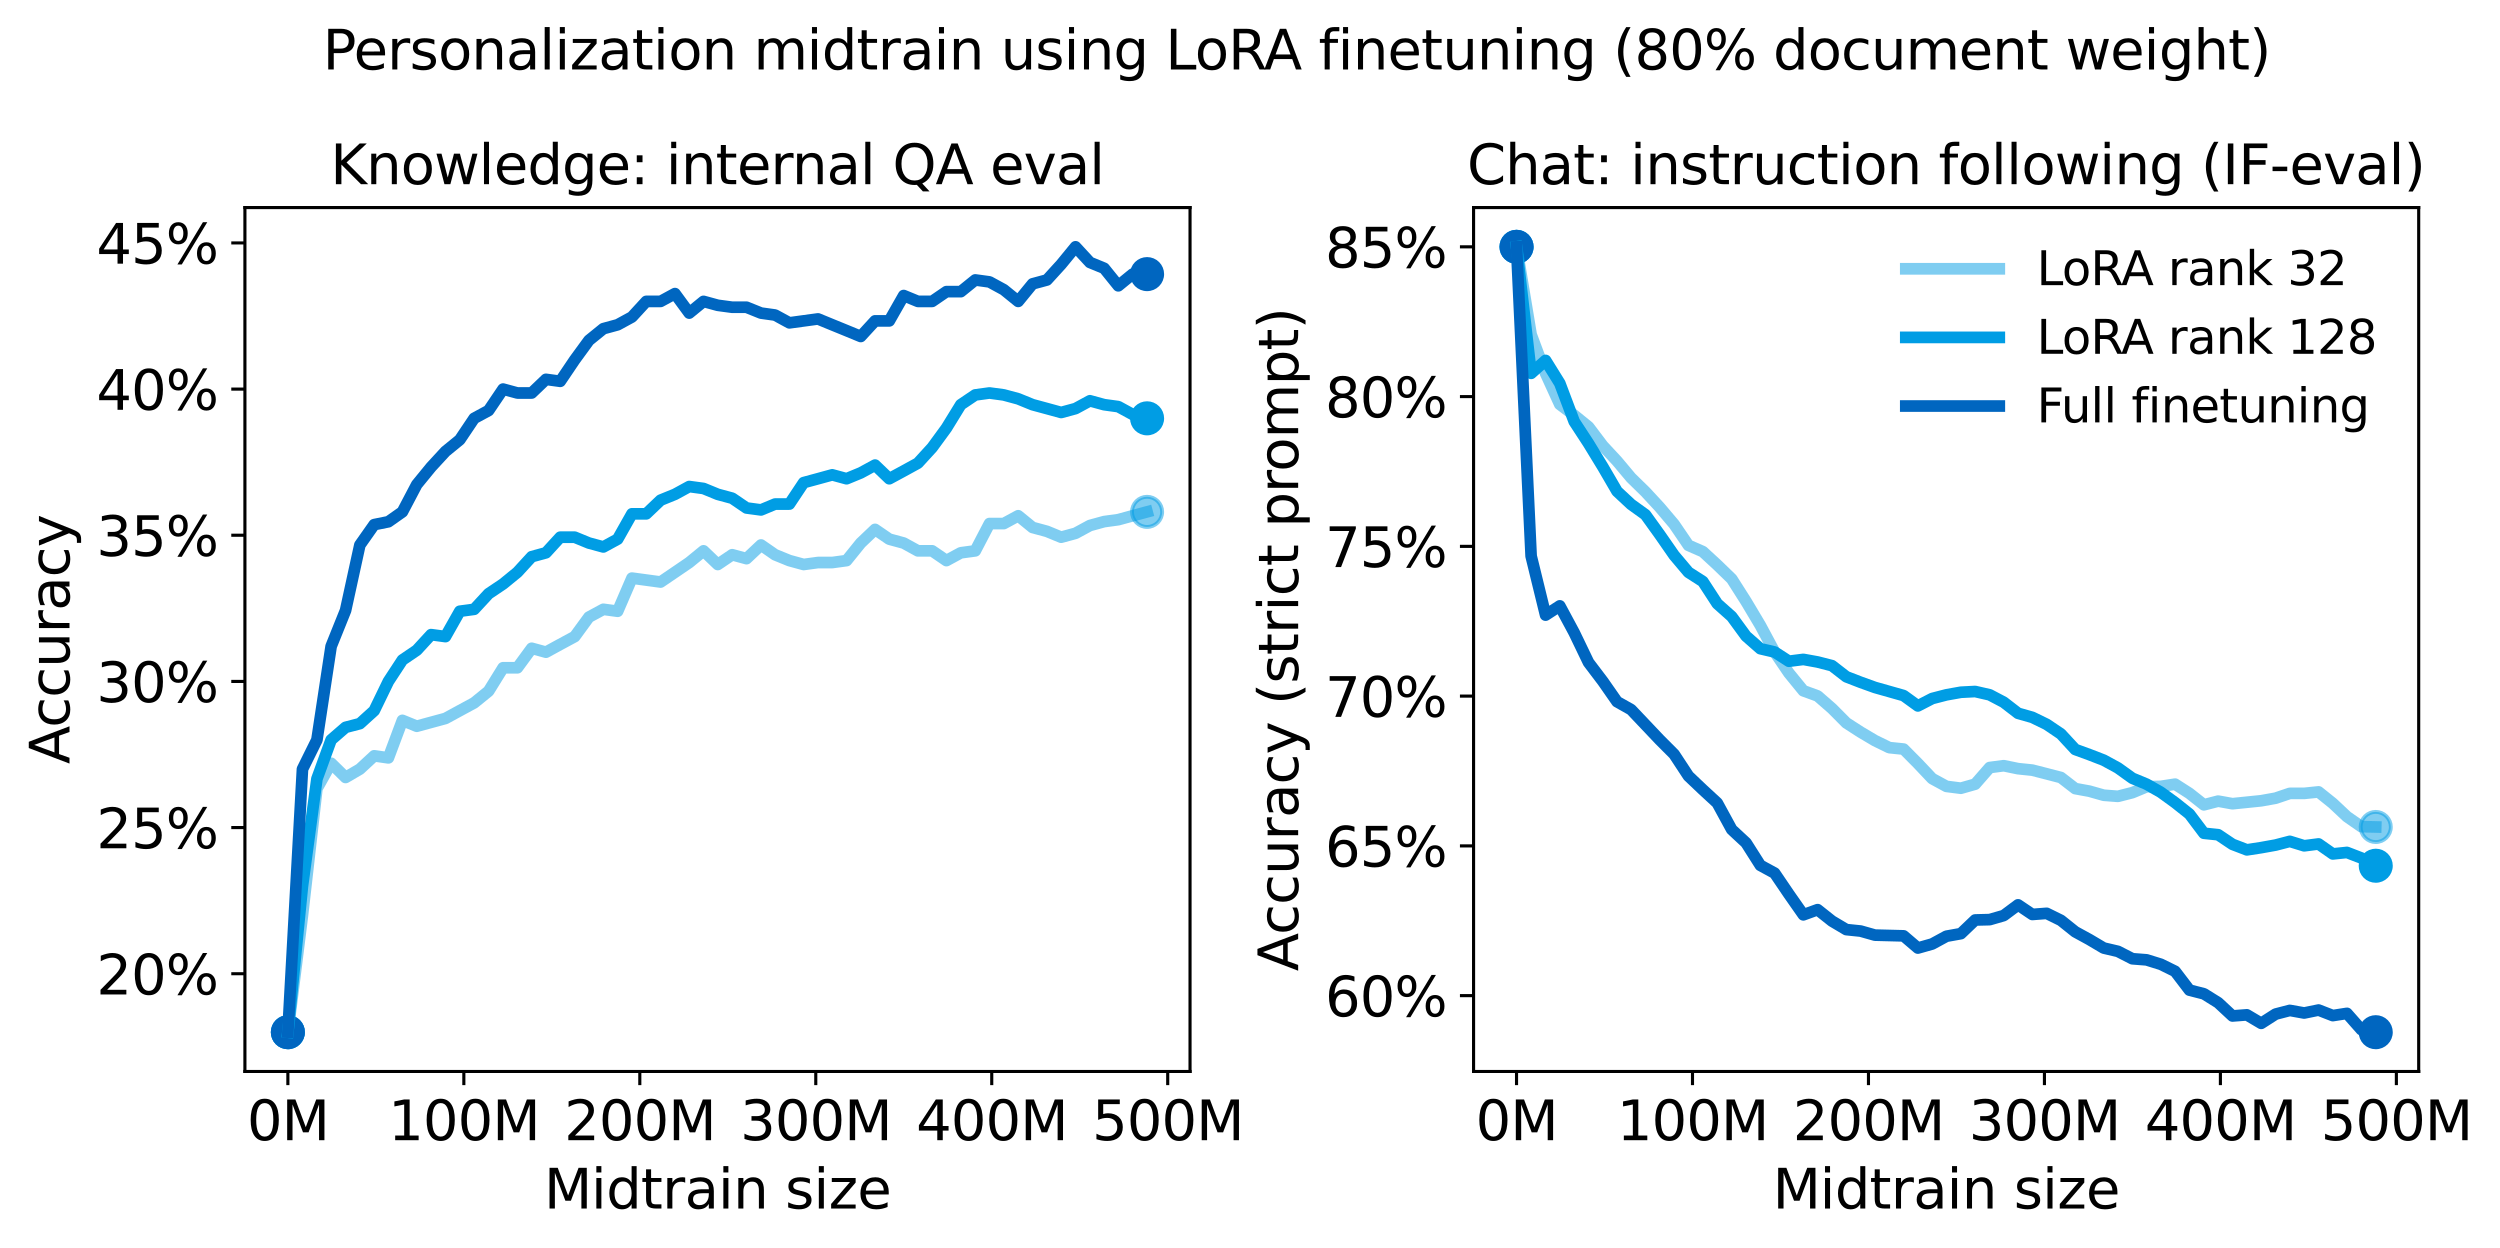 <?xml version="1.0" encoding="utf-8" standalone="no"?>
<!DOCTYPE svg PUBLIC "-//W3C//DTD SVG 1.1//EN"
  "http://www.w3.org/Graphics/SVG/1.1/DTD/svg11.dtd">
<svg xmlns:xlink="http://www.w3.org/1999/xlink" width="641.738pt" height="320.339pt" viewBox="0 0 641.738 320.339" xmlns="http://www.w3.org/2000/svg" version="1.1">
 <defs>
  <style type="text/css">*{stroke-linejoin: round; stroke-linecap: butt}</style>
 </defs>
 <g id="figure_1">
  <g id="patch_1">
   <path d="M -0 320.339 
L 641.738 320.339 
L 641.738 0 
L -0 0 
z
" style="fill: #ffffff"/>
  </g>
  <g id="axes_1">
   <g id="patch_2">
    <path d="M 62.867 275.04 
L 305.475 275.04 
L 305.475 53.28 
L 62.867 53.28 
z
" style="fill: #ffffff"/>
   </g>
   <g id="PathCollection_1">
    <defs>
     <path id="mc0d23ce305" d="M 0 3.873 
C 1.027 3.873 2.012 3.465 2.739 2.739 
C 3.465 2.012 3.873 1.027 3.873 0 
C 3.873 -1.027 3.465 -2.012 2.739 -2.739 
C 2.012 -3.465 1.027 -3.873 0 -3.873 
C -1.027 -3.873 -2.012 -3.465 -2.739 -2.739 
C -3.465 -2.012 -3.873 -1.027 -3.873 0 
C -3.873 1.027 -3.465 2.012 -2.739 2.739 
C -2.012 3.465 -1.027 3.873 0 3.873 
z
" style="stroke: #009de4; stroke-opacity: 0.5"/>
    </defs>
    <g clip-path="url(#p8ec5486474)">
     <use xlink:href="#mc0d23ce305" x="73.894" y="264.96" style="fill: #009de4; fill-opacity: 0.5; stroke: #009de4; stroke-opacity: 0.5"/>
     <use xlink:href="#mc0d23ce305" x="294.448" y="131.394" style="fill: #009de4; fill-opacity: 0.5; stroke: #009de4; stroke-opacity: 0.5"/>
    </g>
   </g>
   <g id="PathCollection_2">
    <defs>
     <path id="m836da3fea7" d="M 0 3.873 
C 1.027 3.873 2.012 3.465 2.739 2.739 
C 3.465 2.012 3.873 1.027 3.873 0 
C 3.873 -1.027 3.465 -2.012 2.739 -2.739 
C 2.012 -3.465 1.027 -3.873 0 -3.873 
C -1.027 -3.873 -2.012 -3.465 -2.739 -2.739 
C -3.465 -2.012 -3.873 -1.027 -3.873 0 
C -3.873 1.027 -3.465 2.012 -2.739 2.739 
C -2.012 3.465 -1.027 3.873 0 3.873 
z
" style="stroke: #009de4"/>
    </defs>
    <g clip-path="url(#p8ec5486474)">
     <use xlink:href="#m836da3fea7" x="73.894" y="264.96" style="fill: #009de4; stroke: #009de4"/>
     <use xlink:href="#m836da3fea7" x="294.448" y="107.382" style="fill: #009de4; stroke: #009de4"/>
    </g>
   </g>
   <g id="PathCollection_3">
    <defs>
     <path id="mc57f89175a" d="M 0 3.873 
C 1.027 3.873 2.012 3.465 2.739 2.739 
C 3.465 2.012 3.873 1.027 3.873 0 
C 3.873 -1.027 3.465 -2.012 2.739 -2.739 
C 2.012 -3.465 1.027 -3.873 0 -3.873 
C -1.027 -3.873 -2.012 -3.465 -2.739 -2.739 
C -3.465 -2.012 -3.873 -1.027 -3.873 0 
C -3.873 1.027 -3.465 2.012 -2.739 2.739 
C -2.012 3.465 -1.027 3.873 0 3.873 
z
" style="stroke: #0066c0"/>
    </defs>
    <g clip-path="url(#p8ec5486474)">
     <use xlink:href="#mc57f89175a" x="73.894" y="264.96" style="fill: #0066c0; stroke: #0066c0"/>
     <use xlink:href="#mc57f89175a" x="294.448" y="70.363" style="fill: #0066c0; stroke: #0066c0"/>
    </g>
   </g>
   <g id="matplotlib.axis_1">
    <g id="xtick_1">
     <g id="line2d_1">
      <defs>
       <path id="mca8dcb14f1" d="M 0 0 
L 0 3.5 
" style="stroke: #000000; stroke-width: 0.8"/>
      </defs>
      <g>
       <use xlink:href="#mca8dcb14f1" x="73.894" y="275.04" style="stroke: #000000; stroke-width: 0.8"/>
      </g>
     </g>
     <g id="text_1">
      <!-- 0M -->
      <g transform="translate(63.401 292.678) scale(0.14 -0.14)">
       <defs>
        <path id="DejaVuSans-30" d="M 2034 4250 
Q 1547 4250 1301 3770 
Q 1056 3291 1056 2328 
Q 1056 1369 1301 889 
Q 1547 409 2034 409 
Q 2525 409 2770 889 
Q 3016 1369 3016 2328 
Q 3016 3291 2770 3770 
Q 2525 4250 2034 4250 
z
M 2034 4750 
Q 2819 4750 3233 4129 
Q 3647 3509 3647 2328 
Q 3647 1150 3233 529 
Q 2819 -91 2034 -91 
Q 1250 -91 836 529 
Q 422 1150 422 2328 
Q 422 3509 836 4129 
Q 1250 4750 2034 4750 
z
" transform="scale(0.016)"/>
        <path id="DejaVuSans-4d" d="M 628 4666 
L 1569 4666 
L 2759 1491 
L 3956 4666 
L 4897 4666 
L 4897 0 
L 4281 0 
L 4281 4097 
L 3078 897 
L 2444 897 
L 1241 4097 
L 1241 0 
L 628 0 
L 628 4666 
z
" transform="scale(0.016)"/>
       </defs>
       <use xlink:href="#DejaVuSans-30"/>
       <use xlink:href="#DejaVuSans-4d" transform="translate(63.623 0)"/>
      </g>
     </g>
    </g>
    <g id="xtick_2">
     <g id="line2d_2">
      <g>
       <use xlink:href="#mca8dcb14f1" x="119.065" y="275.04" style="stroke: #000000; stroke-width: 0.8"/>
      </g>
     </g>
     <g id="text_2">
      <!-- 100M -->
      <g transform="translate(99.664 292.678) scale(0.14 -0.14)">
       <defs>
        <path id="DejaVuSans-31" d="M 794 531 
L 1825 531 
L 1825 4091 
L 703 3866 
L 703 4441 
L 1819 4666 
L 2450 4666 
L 2450 531 
L 3481 531 
L 3481 0 
L 794 0 
L 794 531 
z
" transform="scale(0.016)"/>
       </defs>
       <use xlink:href="#DejaVuSans-31"/>
       <use xlink:href="#DejaVuSans-30" transform="translate(63.623 0)"/>
       <use xlink:href="#DejaVuSans-30" transform="translate(127.246 0)"/>
       <use xlink:href="#DejaVuSans-4d" transform="translate(190.869 0)"/>
      </g>
     </g>
    </g>
    <g id="xtick_3">
     <g id="line2d_3">
      <g>
       <use xlink:href="#mca8dcb14f1" x="164.235" y="275.04" style="stroke: #000000; stroke-width: 0.8"/>
      </g>
     </g>
     <g id="text_3">
      <!-- 200M -->
      <g transform="translate(144.834 292.678) scale(0.14 -0.14)">
       <defs>
        <path id="DejaVuSans-32" d="M 1228 531 
L 3431 531 
L 3431 0 
L 469 0 
L 469 531 
Q 828 903 1448 1529 
Q 2069 2156 2228 2338 
Q 2531 2678 2651 2914 
Q 2772 3150 2772 3378 
Q 2772 3750 2511 3984 
Q 2250 4219 1831 4219 
Q 1534 4219 1204 4116 
Q 875 4013 500 3803 
L 500 4441 
Q 881 4594 1212 4672 
Q 1544 4750 1819 4750 
Q 2544 4750 2975 4387 
Q 3406 4025 3406 3419 
Q 3406 3131 3298 2873 
Q 3191 2616 2906 2266 
Q 2828 2175 2409 1742 
Q 1991 1309 1228 531 
z
" transform="scale(0.016)"/>
       </defs>
       <use xlink:href="#DejaVuSans-32"/>
       <use xlink:href="#DejaVuSans-30" transform="translate(63.623 0)"/>
       <use xlink:href="#DejaVuSans-30" transform="translate(127.246 0)"/>
       <use xlink:href="#DejaVuSans-4d" transform="translate(190.869 0)"/>
      </g>
     </g>
    </g>
    <g id="xtick_4">
     <g id="line2d_4">
      <g>
       <use xlink:href="#mca8dcb14f1" x="209.405" y="275.04" style="stroke: #000000; stroke-width: 0.8"/>
      </g>
     </g>
     <g id="text_4">
      <!-- 300M -->
      <g transform="translate(190.004 292.678) scale(0.14 -0.14)">
       <defs>
        <path id="DejaVuSans-33" d="M 2597 2516 
Q 3050 2419 3304 2112 
Q 3559 1806 3559 1356 
Q 3559 666 3084 287 
Q 2609 -91 1734 -91 
Q 1441 -91 1130 -33 
Q 819 25 488 141 
L 488 750 
Q 750 597 1062 519 
Q 1375 441 1716 441 
Q 2309 441 2620 675 
Q 2931 909 2931 1356 
Q 2931 1769 2642 2001 
Q 2353 2234 1838 2234 
L 1294 2234 
L 1294 2753 
L 1863 2753 
Q 2328 2753 2575 2939 
Q 2822 3125 2822 3475 
Q 2822 3834 2567 4026 
Q 2313 4219 1838 4219 
Q 1578 4219 1281 4162 
Q 984 4106 628 3988 
L 628 4550 
Q 988 4650 1302 4700 
Q 1616 4750 1894 4750 
Q 2613 4750 3031 4423 
Q 3450 4097 3450 3541 
Q 3450 3153 3228 2886 
Q 3006 2619 2597 2516 
z
" transform="scale(0.016)"/>
       </defs>
       <use xlink:href="#DejaVuSans-33"/>
       <use xlink:href="#DejaVuSans-30" transform="translate(63.623 0)"/>
       <use xlink:href="#DejaVuSans-30" transform="translate(127.246 0)"/>
       <use xlink:href="#DejaVuSans-4d" transform="translate(190.869 0)"/>
      </g>
     </g>
    </g>
    <g id="xtick_5">
     <g id="line2d_5">
      <g>
       <use xlink:href="#mca8dcb14f1" x="254.576" y="275.04" style="stroke: #000000; stroke-width: 0.8"/>
      </g>
     </g>
     <g id="text_5">
      <!-- 400M -->
      <g transform="translate(235.175 292.678) scale(0.14 -0.14)">
       <defs>
        <path id="DejaVuSans-34" d="M 2419 4116 
L 825 1625 
L 2419 1625 
L 2419 4116 
z
M 2253 4666 
L 3047 4666 
L 3047 1625 
L 3713 1625 
L 3713 1100 
L 3047 1100 
L 3047 0 
L 2419 0 
L 2419 1100 
L 313 1100 
L 313 1709 
L 2253 4666 
z
" transform="scale(0.016)"/>
       </defs>
       <use xlink:href="#DejaVuSans-34"/>
       <use xlink:href="#DejaVuSans-30" transform="translate(63.623 0)"/>
       <use xlink:href="#DejaVuSans-30" transform="translate(127.246 0)"/>
       <use xlink:href="#DejaVuSans-4d" transform="translate(190.869 0)"/>
      </g>
     </g>
    </g>
    <g id="xtick_6">
     <g id="line2d_6">
      <g>
       <use xlink:href="#mca8dcb14f1" x="299.746" y="275.04" style="stroke: #000000; stroke-width: 0.8"/>
      </g>
     </g>
     <g id="text_6">
      <!-- 500M -->
      <g transform="translate(280.345 292.678) scale(0.14 -0.14)">
       <defs>
        <path id="DejaVuSans-35" d="M 691 4666 
L 3169 4666 
L 3169 4134 
L 1269 4134 
L 1269 2991 
Q 1406 3038 1543 3061 
Q 1681 3084 1819 3084 
Q 2600 3084 3056 2656 
Q 3513 2228 3513 1497 
Q 3513 744 3044 326 
Q 2575 -91 1722 -91 
Q 1428 -91 1123 -41 
Q 819 9 494 109 
L 494 744 
Q 775 591 1075 516 
Q 1375 441 1709 441 
Q 2250 441 2565 725 
Q 2881 1009 2881 1497 
Q 2881 1984 2565 2268 
Q 2250 2553 1709 2553 
Q 1456 2553 1204 2497 
Q 953 2441 691 2322 
L 691 4666 
z
" transform="scale(0.016)"/>
       </defs>
       <use xlink:href="#DejaVuSans-35"/>
       <use xlink:href="#DejaVuSans-30" transform="translate(63.623 0)"/>
       <use xlink:href="#DejaVuSans-30" transform="translate(127.246 0)"/>
       <use xlink:href="#DejaVuSans-4d" transform="translate(190.869 0)"/>
      </g>
     </g>
    </g>
    <g id="text_7">
     <!-- Midtrain size -->
     <g transform="translate(139.653 310.227) scale(0.14 -0.14)">
      <defs>
       <path id="DejaVuSans-69" d="M 603 3500 
L 1178 3500 
L 1178 0 
L 603 0 
L 603 3500 
z
M 603 4863 
L 1178 4863 
L 1178 4134 
L 603 4134 
L 603 4863 
z
" transform="scale(0.016)"/>
       <path id="DejaVuSans-64" d="M 2906 2969 
L 2906 4863 
L 3481 4863 
L 3481 0 
L 2906 0 
L 2906 525 
Q 2725 213 2448 61 
Q 2172 -91 1784 -91 
Q 1150 -91 751 415 
Q 353 922 353 1747 
Q 353 2572 751 3078 
Q 1150 3584 1784 3584 
Q 2172 3584 2448 3432 
Q 2725 3281 2906 2969 
z
M 947 1747 
Q 947 1113 1208 752 
Q 1469 391 1925 391 
Q 2381 391 2643 752 
Q 2906 1113 2906 1747 
Q 2906 2381 2643 2742 
Q 2381 3103 1925 3103 
Q 1469 3103 1208 2742 
Q 947 2381 947 1747 
z
" transform="scale(0.016)"/>
       <path id="DejaVuSans-74" d="M 1172 4494 
L 1172 3500 
L 2356 3500 
L 2356 3053 
L 1172 3053 
L 1172 1153 
Q 1172 725 1289 603 
Q 1406 481 1766 481 
L 2356 481 
L 2356 0 
L 1766 0 
Q 1100 0 847 248 
Q 594 497 594 1153 
L 594 3053 
L 172 3053 
L 172 3500 
L 594 3500 
L 594 4494 
L 1172 4494 
z
" transform="scale(0.016)"/>
       <path id="DejaVuSans-72" d="M 2631 2963 
Q 2534 3019 2420 3045 
Q 2306 3072 2169 3072 
Q 1681 3072 1420 2755 
Q 1159 2438 1159 1844 
L 1159 0 
L 581 0 
L 581 3500 
L 1159 3500 
L 1159 2956 
Q 1341 3275 1631 3429 
Q 1922 3584 2338 3584 
Q 2397 3584 2469 3576 
Q 2541 3569 2628 3553 
L 2631 2963 
z
" transform="scale(0.016)"/>
       <path id="DejaVuSans-61" d="M 2194 1759 
Q 1497 1759 1228 1600 
Q 959 1441 959 1056 
Q 959 750 1161 570 
Q 1363 391 1709 391 
Q 2188 391 2477 730 
Q 2766 1069 2766 1631 
L 2766 1759 
L 2194 1759 
z
M 3341 1997 
L 3341 0 
L 2766 0 
L 2766 531 
Q 2569 213 2275 61 
Q 1981 -91 1556 -91 
Q 1019 -91 701 211 
Q 384 513 384 1019 
Q 384 1609 779 1909 
Q 1175 2209 1959 2209 
L 2766 2209 
L 2766 2266 
Q 2766 2663 2505 2880 
Q 2244 3097 1772 3097 
Q 1472 3097 1187 3025 
Q 903 2953 641 2809 
L 641 3341 
Q 956 3463 1253 3523 
Q 1550 3584 1831 3584 
Q 2591 3584 2966 3190 
Q 3341 2797 3341 1997 
z
" transform="scale(0.016)"/>
       <path id="DejaVuSans-6e" d="M 3513 2113 
L 3513 0 
L 2938 0 
L 2938 2094 
Q 2938 2591 2744 2837 
Q 2550 3084 2163 3084 
Q 1697 3084 1428 2787 
Q 1159 2491 1159 1978 
L 1159 0 
L 581 0 
L 581 3500 
L 1159 3500 
L 1159 2956 
Q 1366 3272 1645 3428 
Q 1925 3584 2291 3584 
Q 2894 3584 3203 3211 
Q 3513 2838 3513 2113 
z
" transform="scale(0.016)"/>
       <path id="DejaVuSans-20" transform="scale(0.016)"/>
       <path id="DejaVuSans-73" d="M 2834 3397 
L 2834 2853 
Q 2591 2978 2328 3040 
Q 2066 3103 1784 3103 
Q 1356 3103 1142 2972 
Q 928 2841 928 2578 
Q 928 2378 1081 2264 
Q 1234 2150 1697 2047 
L 1894 2003 
Q 2506 1872 2764 1633 
Q 3022 1394 3022 966 
Q 3022 478 2636 193 
Q 2250 -91 1575 -91 
Q 1294 -91 989 -36 
Q 684 19 347 128 
L 347 722 
Q 666 556 975 473 
Q 1284 391 1588 391 
Q 1994 391 2212 530 
Q 2431 669 2431 922 
Q 2431 1156 2273 1281 
Q 2116 1406 1581 1522 
L 1381 1569 
Q 847 1681 609 1914 
Q 372 2147 372 2553 
Q 372 3047 722 3315 
Q 1072 3584 1716 3584 
Q 2034 3584 2315 3537 
Q 2597 3491 2834 3397 
z
" transform="scale(0.016)"/>
       <path id="DejaVuSans-7a" d="M 353 3500 
L 3084 3500 
L 3084 2975 
L 922 459 
L 3084 459 
L 3084 0 
L 275 0 
L 275 525 
L 2438 3041 
L 353 3041 
L 353 3500 
z
" transform="scale(0.016)"/>
       <path id="DejaVuSans-65" d="M 3597 1894 
L 3597 1613 
L 953 1613 
Q 991 1019 1311 708 
Q 1631 397 2203 397 
Q 2534 397 2845 478 
Q 3156 559 3463 722 
L 3463 178 
Q 3153 47 2828 -22 
Q 2503 -91 2169 -91 
Q 1331 -91 842 396 
Q 353 884 353 1716 
Q 353 2575 817 3079 
Q 1281 3584 2069 3584 
Q 2775 3584 3186 3129 
Q 3597 2675 3597 1894 
z
M 3022 2063 
Q 3016 2534 2758 2815 
Q 2500 3097 2075 3097 
Q 1594 3097 1305 2825 
Q 1016 2553 972 2059 
L 3022 2063 
z
" transform="scale(0.016)"/>
      </defs>
      <use xlink:href="#DejaVuSans-4d"/>
      <use xlink:href="#DejaVuSans-69" transform="translate(86.279 0)"/>
      <use xlink:href="#DejaVuSans-64" transform="translate(114.062 0)"/>
      <use xlink:href="#DejaVuSans-74" transform="translate(177.539 0)"/>
      <use xlink:href="#DejaVuSans-72" transform="translate(216.748 0)"/>
      <use xlink:href="#DejaVuSans-61" transform="translate(257.861 0)"/>
      <use xlink:href="#DejaVuSans-69" transform="translate(319.141 0)"/>
      <use xlink:href="#DejaVuSans-6e" transform="translate(346.924 0)"/>
      <use xlink:href="#DejaVuSans-20" transform="translate(410.303 0)"/>
      <use xlink:href="#DejaVuSans-73" transform="translate(442.09 0)"/>
      <use xlink:href="#DejaVuSans-69" transform="translate(494.189 0)"/>
      <use xlink:href="#DejaVuSans-7a" transform="translate(521.973 0)"/>
      <use xlink:href="#DejaVuSans-65" transform="translate(574.463 0)"/>
     </g>
    </g>
   </g>
   <g id="matplotlib.axis_2">
    <g id="ytick_1">
     <g id="line2d_7">
      <defs>
       <path id="m15a91e80a7" d="M 0 0 
L -3.5 0 
" style="stroke: #000000; stroke-width: 0.8"/>
      </defs>
      <g>
       <use xlink:href="#m15a91e80a7" x="62.867" y="249.953" style="stroke: #000000; stroke-width: 0.8"/>
      </g>
     </g>
     <g id="text_8">
      <!-- 20% -->
      <g transform="translate(24.749 255.271) scale(0.14 -0.14)">
       <defs>
        <path id="DejaVuSans-25" d="M 4653 2053 
Q 4381 2053 4226 1822 
Q 4072 1591 4072 1178 
Q 4072 772 4226 539 
Q 4381 306 4653 306 
Q 4919 306 5073 539 
Q 5228 772 5228 1178 
Q 5228 1588 5073 1820 
Q 4919 2053 4653 2053 
z
M 4653 2450 
Q 5147 2450 5437 2106 
Q 5728 1763 5728 1178 
Q 5728 594 5436 251 
Q 5144 -91 4653 -91 
Q 4153 -91 3862 251 
Q 3572 594 3572 1178 
Q 3572 1766 3864 2108 
Q 4156 2450 4653 2450 
z
M 1428 4353 
Q 1159 4353 1004 4120 
Q 850 3888 850 3481 
Q 850 3069 1003 2837 
Q 1156 2606 1428 2606 
Q 1700 2606 1854 2837 
Q 2009 3069 2009 3481 
Q 2009 3884 1853 4118 
Q 1697 4353 1428 4353 
z
M 4250 4750 
L 4750 4750 
L 1831 -91 
L 1331 -91 
L 4250 4750 
z
M 1428 4750 
Q 1922 4750 2215 4408 
Q 2509 4066 2509 3481 
Q 2509 2891 2217 2550 
Q 1925 2209 1428 2209 
Q 931 2209 642 2551 
Q 353 2894 353 3481 
Q 353 4063 643 4406 
Q 934 4750 1428 4750 
z
" transform="scale(0.016)"/>
       </defs>
       <use xlink:href="#DejaVuSans-32"/>
       <use xlink:href="#DejaVuSans-30" transform="translate(63.623 0)"/>
       <use xlink:href="#DejaVuSans-25" transform="translate(127.246 0)"/>
      </g>
     </g>
    </g>
    <g id="ytick_2">
     <g id="line2d_8">
      <g>
       <use xlink:href="#m15a91e80a7" x="62.867" y="212.434" style="stroke: #000000; stroke-width: 0.8"/>
      </g>
     </g>
     <g id="text_9">
      <!-- 25% -->
      <g transform="translate(24.749 217.753) scale(0.14 -0.14)">
       <use xlink:href="#DejaVuSans-32"/>
       <use xlink:href="#DejaVuSans-35" transform="translate(63.623 0)"/>
       <use xlink:href="#DejaVuSans-25" transform="translate(127.246 0)"/>
      </g>
     </g>
    </g>
    <g id="ytick_3">
     <g id="line2d_9">
      <g>
       <use xlink:href="#m15a91e80a7" x="62.867" y="174.915" style="stroke: #000000; stroke-width: 0.8"/>
      </g>
     </g>
     <g id="text_10">
      <!-- 30% -->
      <g transform="translate(24.749 180.234) scale(0.14 -0.14)">
       <use xlink:href="#DejaVuSans-33"/>
       <use xlink:href="#DejaVuSans-30" transform="translate(63.623 0)"/>
       <use xlink:href="#DejaVuSans-25" transform="translate(127.246 0)"/>
      </g>
     </g>
    </g>
    <g id="ytick_4">
     <g id="line2d_10">
      <g>
       <use xlink:href="#m15a91e80a7" x="62.867" y="137.397" style="stroke: #000000; stroke-width: 0.8"/>
      </g>
     </g>
     <g id="text_11">
      <!-- 35% -->
      <g transform="translate(24.749 142.716) scale(0.14 -0.14)">
       <use xlink:href="#DejaVuSans-33"/>
       <use xlink:href="#DejaVuSans-35" transform="translate(63.623 0)"/>
       <use xlink:href="#DejaVuSans-25" transform="translate(127.246 0)"/>
      </g>
     </g>
    </g>
    <g id="ytick_5">
     <g id="line2d_11">
      <g>
       <use xlink:href="#m15a91e80a7" x="62.867" y="99.878" style="stroke: #000000; stroke-width: 0.8"/>
      </g>
     </g>
     <g id="text_12">
      <!-- 40% -->
      <g transform="translate(24.749 105.197) scale(0.14 -0.14)">
       <use xlink:href="#DejaVuSans-34"/>
       <use xlink:href="#DejaVuSans-30" transform="translate(63.623 0)"/>
       <use xlink:href="#DejaVuSans-25" transform="translate(127.246 0)"/>
      </g>
     </g>
    </g>
    <g id="ytick_6">
     <g id="line2d_12">
      <g>
       <use xlink:href="#m15a91e80a7" x="62.867" y="62.36" style="stroke: #000000; stroke-width: 0.8"/>
      </g>
     </g>
     <g id="text_13">
      <!-- 45% -->
      <g transform="translate(24.749 67.678) scale(0.14 -0.14)">
       <use xlink:href="#DejaVuSans-34"/>
       <use xlink:href="#DejaVuSans-35" transform="translate(63.623 0)"/>
       <use xlink:href="#DejaVuSans-25" transform="translate(127.246 0)"/>
      </g>
     </g>
    </g>
    <g id="text_14">
     <!-- Accuracy -->
     <g transform="translate(17.838 196.119) rotate(-90) scale(0.14 -0.14)">
      <defs>
       <path id="DejaVuSans-41" d="M 2188 4044 
L 1331 1722 
L 3047 1722 
L 2188 4044 
z
M 1831 4666 
L 2547 4666 
L 4325 0 
L 3669 0 
L 3244 1197 
L 1141 1197 
L 716 0 
L 50 0 
L 1831 4666 
z
" transform="scale(0.016)"/>
       <path id="DejaVuSans-63" d="M 3122 3366 
L 3122 2828 
Q 2878 2963 2633 3030 
Q 2388 3097 2138 3097 
Q 1578 3097 1268 2742 
Q 959 2388 959 1747 
Q 959 1106 1268 751 
Q 1578 397 2138 397 
Q 2388 397 2633 464 
Q 2878 531 3122 666 
L 3122 134 
Q 2881 22 2623 -34 
Q 2366 -91 2075 -91 
Q 1284 -91 818 406 
Q 353 903 353 1747 
Q 353 2603 823 3093 
Q 1294 3584 2113 3584 
Q 2378 3584 2631 3529 
Q 2884 3475 3122 3366 
z
" transform="scale(0.016)"/>
       <path id="DejaVuSans-75" d="M 544 1381 
L 544 3500 
L 1119 3500 
L 1119 1403 
Q 1119 906 1312 657 
Q 1506 409 1894 409 
Q 2359 409 2629 706 
Q 2900 1003 2900 1516 
L 2900 3500 
L 3475 3500 
L 3475 0 
L 2900 0 
L 2900 538 
Q 2691 219 2414 64 
Q 2138 -91 1772 -91 
Q 1169 -91 856 284 
Q 544 659 544 1381 
z
M 1991 3584 
L 1991 3584 
z
" transform="scale(0.016)"/>
       <path id="DejaVuSans-79" d="M 2059 -325 
Q 1816 -950 1584 -1140 
Q 1353 -1331 966 -1331 
L 506 -1331 
L 506 -850 
L 844 -850 
Q 1081 -850 1212 -737 
Q 1344 -625 1503 -206 
L 1606 56 
L 191 3500 
L 800 3500 
L 1894 763 
L 2988 3500 
L 3597 3500 
L 2059 -325 
z
" transform="scale(0.016)"/>
      </defs>
      <use xlink:href="#DejaVuSans-41"/>
      <use xlink:href="#DejaVuSans-63" transform="translate(66.658 0)"/>
      <use xlink:href="#DejaVuSans-63" transform="translate(121.639 0)"/>
      <use xlink:href="#DejaVuSans-75" transform="translate(176.619 0)"/>
      <use xlink:href="#DejaVuSans-72" transform="translate(239.998 0)"/>
      <use xlink:href="#DejaVuSans-61" transform="translate(281.111 0)"/>
      <use xlink:href="#DejaVuSans-63" transform="translate(342.391 0)"/>
      <use xlink:href="#DejaVuSans-79" transform="translate(397.371 0)"/>
     </g>
    </g>
   </g>
   <g id="line2d_13">
    <path d="M 73.894 264.96 
L 77.642 234.945 
L 81.352 202.429 
L 84.998 195.926 
L 88.706 199.57 
L 92.375 197.427 
L 96.056 194.016 
L 99.696 194.54 
L 103.297 184.92 
L 106.98 186.421 
L 110.661 185.421 
L 114.348 184.42 
L 118.025 182.419 
L 121.719 180.418 
L 125.416 177.417 
L 129.136 171.414 
L 132.813 171.414 
L 136.484 166.411 
L 140.145 167.412 
L 143.809 165.411 
L 147.523 163.41 
L 151.176 158.407 
L 154.877 156.406 
L 158.547 156.906 
L 162.217 148.402 
L 165.896 148.902 
L 169.574 149.403 
L 173.254 146.901 
L 176.92 144.4 
L 180.593 141.399 
L 184.249 144.9 
L 187.955 142.399 
L 191.625 143.4 
L 195.348 139.898 
L 198.951 142.399 
L 202.634 143.9 
L 206.295 144.9 
L 209.983 144.4 
L 213.634 144.4 
L 217.31 143.9 
L 220.945 139.398 
L 224.623 135.896 
L 228.273 138.397 
L 231.974 139.398 
L 235.621 141.399 
L 239.282 141.399 
L 242.941 143.9 
L 246.631 141.899 
L 250.344 141.399 
L 253.996 134.395 
L 257.671 134.395 
L 261.371 132.394 
L 265.053 135.396 
L 268.745 136.396 
L 272.393 137.897 
L 276.081 136.896 
L 279.774 134.895 
L 283.429 133.895 
L 287.062 133.395 
L 290.739 132.394 
L 294.448 131.394 
" clip-path="url(#p8ec5486474)" style="fill: none; stroke: #009de4; stroke-opacity: 0.5; stroke-width: 3; stroke-linecap: square"/>
   </g>
   <g id="line2d_14">
    <path d="M 73.894 264.96 
L 77.642 227.441 
L 81.352 199.928 
L 84.998 189.923 
L 88.706 186.707 
L 92.375 185.754 
L 96.056 182.419 
L 99.696 174.915 
L 103.297 169.413 
L 106.98 166.911 
L 110.661 162.909 
L 114.348 163.41 
L 118.025 156.906 
L 121.719 156.406 
L 125.416 152.404 
L 129.136 149.903 
L 132.813 146.901 
L 136.484 142.899 
L 140.145 141.899 
L 143.809 137.897 
L 147.523 137.897 
L 151.176 139.398 
L 154.877 140.398 
L 158.547 138.397 
L 162.217 131.894 
L 165.896 131.894 
L 169.574 128.392 
L 173.254 126.892 
L 176.92 124.891 
L 180.593 125.391 
L 184.249 126.892 
L 187.955 127.892 
L 191.625 130.393 
L 195.348 130.893 
L 198.951 129.393 
L 202.634 129.393 
L 206.295 123.89 
L 209.983 122.89 
L 213.634 121.889 
L 217.31 122.89 
L 220.945 121.389 
L 224.623 119.388 
L 228.273 122.89 
L 231.974 120.889 
L 235.621 118.888 
L 239.282 114.886 
L 242.941 109.883 
L 246.631 103.88 
L 250.344 101.379 
L 253.996 100.879 
L 257.671 101.379 
L 261.371 102.379 
L 265.053 103.88 
L 268.745 104.881 
L 272.393 105.881 
L 276.081 104.881 
L 279.774 102.88 
L 283.429 103.88 
L 287.062 104.38 
L 290.739 106.381 
L 294.448 107.382 
" clip-path="url(#p8ec5486474)" style="fill: none; stroke: #009de4; stroke-width: 3; stroke-linecap: square"/>
   </g>
   <g id="line2d_15">
    <path d="M 73.894 264.96 
L 77.642 197.427 
L 81.352 189.923 
L 84.998 165.911 
L 88.706 156.692 
L 92.375 139.898 
L 96.056 134.668 
L 99.696 133.933 
L 103.297 131.394 
L 106.98 124.39 
L 110.661 119.888 
L 114.348 115.886 
L 118.025 112.885 
L 121.719 107.382 
L 125.416 105.381 
L 129.136 99.878 
L 132.813 100.879 
L 136.484 100.879 
L 140.145 97.377 
L 143.809 97.877 
L 147.523 92.374 
L 151.176 87.372 
L 154.877 84.37 
L 158.547 83.37 
L 162.217 81.369 
L 165.896 77.367 
L 169.574 77.367 
L 173.254 75.366 
L 176.92 80.368 
L 180.593 77.367 
L 184.249 78.367 
L 187.955 78.868 
L 191.625 78.868 
L 195.348 80.368 
L 198.951 80.869 
L 202.634 82.87 
L 206.295 82.369 
L 209.983 81.869 
L 213.634 83.37 
L 217.31 84.871 
L 220.945 86.371 
L 224.623 82.369 
L 228.273 82.369 
L 231.974 75.866 
L 235.621 77.367 
L 239.282 77.367 
L 242.941 74.866 
L 246.631 74.866 
L 250.344 71.864 
L 253.996 72.364 
L 257.671 74.365 
L 261.371 77.367 
L 265.053 72.865 
L 268.745 71.864 
L 272.393 67.862 
L 276.081 63.36 
L 279.774 67.362 
L 283.429 68.863 
L 287.062 73.365 
L 290.739 70.363 
L 294.448 70.363 
" clip-path="url(#p8ec5486474)" style="fill: none; stroke: #0066c0; stroke-width: 3; stroke-linecap: square"/>
   </g>
   <g id="patch_3">
    <path d="M 62.867 275.04 
L 62.867 53.28 
" style="fill: none; stroke: #000000; stroke-width: 0.8; stroke-linejoin: miter; stroke-linecap: square"/>
   </g>
   <g id="patch_4">
    <path d="M 305.475 275.04 
L 305.475 53.28 
" style="fill: none; stroke: #000000; stroke-width: 0.8; stroke-linejoin: miter; stroke-linecap: square"/>
   </g>
   <g id="patch_5">
    <path d="M 62.867 275.04 
L 305.475 275.04 
" style="fill: none; stroke: #000000; stroke-width: 0.8; stroke-linejoin: miter; stroke-linecap: square"/>
   </g>
   <g id="patch_6">
    <path d="M 62.867 53.28 
L 305.475 53.28 
" style="fill: none; stroke: #000000; stroke-width: 0.8; stroke-linejoin: miter; stroke-linecap: square"/>
   </g>
   <g id="text_15">
    <!-- Knowledge: internal QA eval -->
    <g transform="translate(84.816 47.28) scale(0.14 -0.14)">
     <defs>
      <path id="DejaVuSans-4b" d="M 628 4666 
L 1259 4666 
L 1259 2694 
L 3353 4666 
L 4166 4666 
L 1850 2491 
L 4331 0 
L 3500 0 
L 1259 2247 
L 1259 0 
L 628 0 
L 628 4666 
z
" transform="scale(0.016)"/>
      <path id="DejaVuSans-6f" d="M 1959 3097 
Q 1497 3097 1228 2736 
Q 959 2375 959 1747 
Q 959 1119 1226 758 
Q 1494 397 1959 397 
Q 2419 397 2687 759 
Q 2956 1122 2956 1747 
Q 2956 2369 2687 2733 
Q 2419 3097 1959 3097 
z
M 1959 3584 
Q 2709 3584 3137 3096 
Q 3566 2609 3566 1747 
Q 3566 888 3137 398 
Q 2709 -91 1959 -91 
Q 1206 -91 779 398 
Q 353 888 353 1747 
Q 353 2609 779 3096 
Q 1206 3584 1959 3584 
z
" transform="scale(0.016)"/>
      <path id="DejaVuSans-77" d="M 269 3500 
L 844 3500 
L 1563 769 
L 2278 3500 
L 2956 3500 
L 3675 769 
L 4391 3500 
L 4966 3500 
L 4050 0 
L 3372 0 
L 2619 2869 
L 1863 0 
L 1184 0 
L 269 3500 
z
" transform="scale(0.016)"/>
      <path id="DejaVuSans-6c" d="M 603 4863 
L 1178 4863 
L 1178 0 
L 603 0 
L 603 4863 
z
" transform="scale(0.016)"/>
      <path id="DejaVuSans-67" d="M 2906 1791 
Q 2906 2416 2648 2759 
Q 2391 3103 1925 3103 
Q 1463 3103 1205 2759 
Q 947 2416 947 1791 
Q 947 1169 1205 825 
Q 1463 481 1925 481 
Q 2391 481 2648 825 
Q 2906 1169 2906 1791 
z
M 3481 434 
Q 3481 -459 3084 -895 
Q 2688 -1331 1869 -1331 
Q 1566 -1331 1297 -1286 
Q 1028 -1241 775 -1147 
L 775 -588 
Q 1028 -725 1275 -790 
Q 1522 -856 1778 -856 
Q 2344 -856 2625 -561 
Q 2906 -266 2906 331 
L 2906 616 
Q 2728 306 2450 153 
Q 2172 0 1784 0 
Q 1141 0 747 490 
Q 353 981 353 1791 
Q 353 2603 747 3093 
Q 1141 3584 1784 3584 
Q 2172 3584 2450 3431 
Q 2728 3278 2906 2969 
L 2906 3500 
L 3481 3500 
L 3481 434 
z
" transform="scale(0.016)"/>
      <path id="DejaVuSans-3a" d="M 750 794 
L 1409 794 
L 1409 0 
L 750 0 
L 750 794 
z
M 750 3309 
L 1409 3309 
L 1409 2516 
L 750 2516 
L 750 3309 
z
" transform="scale(0.016)"/>
      <path id="DejaVuSans-51" d="M 2522 4238 
Q 1834 4238 1429 3725 
Q 1025 3213 1025 2328 
Q 1025 1447 1429 934 
Q 1834 422 2522 422 
Q 3209 422 3611 934 
Q 4013 1447 4013 2328 
Q 4013 3213 3611 3725 
Q 3209 4238 2522 4238 
z
M 3406 84 
L 4238 -825 
L 3475 -825 
L 2784 -78 
Q 2681 -84 2626 -87 
Q 2572 -91 2522 -91 
Q 1538 -91 948 567 
Q 359 1225 359 2328 
Q 359 3434 948 4092 
Q 1538 4750 2522 4750 
Q 3503 4750 4090 4092 
Q 4678 3434 4678 2328 
Q 4678 1516 4351 937 
Q 4025 359 3406 84 
z
" transform="scale(0.016)"/>
      <path id="DejaVuSans-76" d="M 191 3500 
L 800 3500 
L 1894 563 
L 2988 3500 
L 3597 3500 
L 2284 0 
L 1503 0 
L 191 3500 
z
" transform="scale(0.016)"/>
     </defs>
     <use xlink:href="#DejaVuSans-4b"/>
     <use xlink:href="#DejaVuSans-6e" transform="translate(65.576 0)"/>
     <use xlink:href="#DejaVuSans-6f" transform="translate(128.955 0)"/>
     <use xlink:href="#DejaVuSans-77" transform="translate(190.137 0)"/>
     <use xlink:href="#DejaVuSans-6c" transform="translate(271.924 0)"/>
     <use xlink:href="#DejaVuSans-65" transform="translate(299.707 0)"/>
     <use xlink:href="#DejaVuSans-64" transform="translate(361.23 0)"/>
     <use xlink:href="#DejaVuSans-67" transform="translate(424.707 0)"/>
     <use xlink:href="#DejaVuSans-65" transform="translate(488.184 0)"/>
     <use xlink:href="#DejaVuSans-3a" transform="translate(549.707 0)"/>
     <use xlink:href="#DejaVuSans-20" transform="translate(583.398 0)"/>
     <use xlink:href="#DejaVuSans-69" transform="translate(615.186 0)"/>
     <use xlink:href="#DejaVuSans-6e" transform="translate(642.969 0)"/>
     <use xlink:href="#DejaVuSans-74" transform="translate(706.348 0)"/>
     <use xlink:href="#DejaVuSans-65" transform="translate(745.557 0)"/>
     <use xlink:href="#DejaVuSans-72" transform="translate(807.08 0)"/>
     <use xlink:href="#DejaVuSans-6e" transform="translate(846.443 0)"/>
     <use xlink:href="#DejaVuSans-61" transform="translate(909.822 0)"/>
     <use xlink:href="#DejaVuSans-6c" transform="translate(971.102 0)"/>
     <use xlink:href="#DejaVuSans-20" transform="translate(998.885 0)"/>
     <use xlink:href="#DejaVuSans-51" transform="translate(1030.672 0)"/>
     <use xlink:href="#DejaVuSans-41" transform="translate(1109.383 0)"/>
     <use xlink:href="#DejaVuSans-20" transform="translate(1177.791 0)"/>
     <use xlink:href="#DejaVuSans-65" transform="translate(1209.578 0)"/>
     <use xlink:href="#DejaVuSans-76" transform="translate(1271.102 0)"/>
     <use xlink:href="#DejaVuSans-61" transform="translate(1330.281 0)"/>
     <use xlink:href="#DejaVuSans-6c" transform="translate(1391.561 0)"/>
    </g>
   </g>
  </g>
  <g id="axes_2">
   <g id="patch_7">
    <path d="M 378.258 275.04 
L 620.867 275.04 
L 620.867 53.28 
L 378.258 53.28 
z
" style="fill: #ffffff"/>
   </g>
   <g id="PathCollection_4">
    <g clip-path="url(#p7624d5ec34)">
     <use xlink:href="#mc0d23ce305" x="389.286" y="63.36" style="fill: #009de4; fill-opacity: 0.5; stroke: #009de4; stroke-opacity: 0.5"/>
     <use xlink:href="#mc0d23ce305" x="609.839" y="212.28" style="fill: #009de4; fill-opacity: 0.5; stroke: #009de4; stroke-opacity: 0.5"/>
    </g>
   </g>
   <g id="PathCollection_5">
    <g clip-path="url(#p7624d5ec34)">
     <use xlink:href="#m836da3fea7" x="389.286" y="63.36" style="fill: #009de4; stroke: #009de4"/>
     <use xlink:href="#m836da3fea7" x="609.839" y="222.229" style="fill: #009de4; stroke: #009de4"/>
    </g>
   </g>
   <g id="PathCollection_6">
    <g clip-path="url(#p7624d5ec34)">
     <use xlink:href="#mc57f89175a" x="389.286" y="63.36" style="fill: #0066c0; stroke: #0066c0"/>
     <use xlink:href="#mc57f89175a" x="609.839" y="264.96" style="fill: #0066c0; stroke: #0066c0"/>
    </g>
   </g>
   <g id="matplotlib.axis_3">
    <g id="xtick_7">
     <g id="line2d_16">
      <g>
       <use xlink:href="#mca8dcb14f1" x="389.286" y="275.04" style="stroke: #000000; stroke-width: 0.8"/>
      </g>
     </g>
     <g id="text_16">
      <!-- 0M -->
      <g transform="translate(378.792 292.678) scale(0.14 -0.14)">
       <use xlink:href="#DejaVuSans-30"/>
       <use xlink:href="#DejaVuSans-4d" transform="translate(63.623 0)"/>
      </g>
     </g>
    </g>
    <g id="xtick_8">
     <g id="line2d_17">
      <g>
       <use xlink:href="#mca8dcb14f1" x="434.456" y="275.04" style="stroke: #000000; stroke-width: 0.8"/>
      </g>
     </g>
     <g id="text_17">
      <!-- 100M -->
      <g transform="translate(415.055 292.678) scale(0.14 -0.14)">
       <use xlink:href="#DejaVuSans-31"/>
       <use xlink:href="#DejaVuSans-30" transform="translate(63.623 0)"/>
       <use xlink:href="#DejaVuSans-30" transform="translate(127.246 0)"/>
       <use xlink:href="#DejaVuSans-4d" transform="translate(190.869 0)"/>
      </g>
     </g>
    </g>
    <g id="xtick_9">
     <g id="line2d_18">
      <g>
       <use xlink:href="#mca8dcb14f1" x="479.626" y="275.04" style="stroke: #000000; stroke-width: 0.8"/>
      </g>
     </g>
     <g id="text_18">
      <!-- 200M -->
      <g transform="translate(460.225 292.678) scale(0.14 -0.14)">
       <use xlink:href="#DejaVuSans-32"/>
       <use xlink:href="#DejaVuSans-30" transform="translate(63.623 0)"/>
       <use xlink:href="#DejaVuSans-30" transform="translate(127.246 0)"/>
       <use xlink:href="#DejaVuSans-4d" transform="translate(190.869 0)"/>
      </g>
     </g>
    </g>
    <g id="xtick_10">
     <g id="line2d_19">
      <g>
       <use xlink:href="#mca8dcb14f1" x="524.797" y="275.04" style="stroke: #000000; stroke-width: 0.8"/>
      </g>
     </g>
     <g id="text_19">
      <!-- 300M -->
      <g transform="translate(505.396 292.678) scale(0.14 -0.14)">
       <use xlink:href="#DejaVuSans-33"/>
       <use xlink:href="#DejaVuSans-30" transform="translate(63.623 0)"/>
       <use xlink:href="#DejaVuSans-30" transform="translate(127.246 0)"/>
       <use xlink:href="#DejaVuSans-4d" transform="translate(190.869 0)"/>
      </g>
     </g>
    </g>
    <g id="xtick_11">
     <g id="line2d_20">
      <g>
       <use xlink:href="#mca8dcb14f1" x="569.967" y="275.04" style="stroke: #000000; stroke-width: 0.8"/>
      </g>
     </g>
     <g id="text_20">
      <!-- 400M -->
      <g transform="translate(550.566 292.678) scale(0.14 -0.14)">
       <use xlink:href="#DejaVuSans-34"/>
       <use xlink:href="#DejaVuSans-30" transform="translate(63.623 0)"/>
       <use xlink:href="#DejaVuSans-30" transform="translate(127.246 0)"/>
       <use xlink:href="#DejaVuSans-4d" transform="translate(190.869 0)"/>
      </g>
     </g>
    </g>
    <g id="xtick_12">
     <g id="line2d_21">
      <g>
       <use xlink:href="#mca8dcb14f1" x="615.137" y="275.04" style="stroke: #000000; stroke-width: 0.8"/>
      </g>
     </g>
     <g id="text_21">
      <!-- 500M -->
      <g transform="translate(595.736 292.678) scale(0.14 -0.14)">
       <use xlink:href="#DejaVuSans-35"/>
       <use xlink:href="#DejaVuSans-30" transform="translate(63.623 0)"/>
       <use xlink:href="#DejaVuSans-30" transform="translate(127.246 0)"/>
       <use xlink:href="#DejaVuSans-4d" transform="translate(190.869 0)"/>
      </g>
     </g>
    </g>
    <g id="text_22">
     <!-- Midtrain size -->
     <g transform="translate(455.044 310.227) scale(0.14 -0.14)">
      <use xlink:href="#DejaVuSans-4d"/>
      <use xlink:href="#DejaVuSans-69" transform="translate(86.279 0)"/>
      <use xlink:href="#DejaVuSans-64" transform="translate(114.062 0)"/>
      <use xlink:href="#DejaVuSans-74" transform="translate(177.539 0)"/>
      <use xlink:href="#DejaVuSans-72" transform="translate(216.748 0)"/>
      <use xlink:href="#DejaVuSans-61" transform="translate(257.861 0)"/>
      <use xlink:href="#DejaVuSans-69" transform="translate(319.141 0)"/>
      <use xlink:href="#DejaVuSans-6e" transform="translate(346.924 0)"/>
      <use xlink:href="#DejaVuSans-20" transform="translate(410.303 0)"/>
      <use xlink:href="#DejaVuSans-73" transform="translate(442.09 0)"/>
      <use xlink:href="#DejaVuSans-69" transform="translate(494.189 0)"/>
      <use xlink:href="#DejaVuSans-7a" transform="translate(521.973 0)"/>
      <use xlink:href="#DejaVuSans-65" transform="translate(574.463 0)"/>
     </g>
    </g>
   </g>
   <g id="matplotlib.axis_4">
    <g id="ytick_7">
     <g id="line2d_22">
      <g>
       <use xlink:href="#m15a91e80a7" x="378.258" y="255.58" style="stroke: #000000; stroke-width: 0.8"/>
      </g>
     </g>
     <g id="text_23">
      <!-- 60% -->
      <g transform="translate(340.141 260.899) scale(0.14 -0.14)">
       <defs>
        <path id="DejaVuSans-36" d="M 2113 2584 
Q 1688 2584 1439 2293 
Q 1191 2003 1191 1497 
Q 1191 994 1439 701 
Q 1688 409 2113 409 
Q 2538 409 2786 701 
Q 3034 994 3034 1497 
Q 3034 2003 2786 2293 
Q 2538 2584 2113 2584 
z
M 3366 4563 
L 3366 3988 
Q 3128 4100 2886 4159 
Q 2644 4219 2406 4219 
Q 1781 4219 1451 3797 
Q 1122 3375 1075 2522 
Q 1259 2794 1537 2939 
Q 1816 3084 2150 3084 
Q 2853 3084 3261 2657 
Q 3669 2231 3669 1497 
Q 3669 778 3244 343 
Q 2819 -91 2113 -91 
Q 1303 -91 875 529 
Q 447 1150 447 2328 
Q 447 3434 972 4092 
Q 1497 4750 2381 4750 
Q 2619 4750 2861 4703 
Q 3103 4656 3366 4563 
z
" transform="scale(0.016)"/>
       </defs>
       <use xlink:href="#DejaVuSans-36"/>
       <use xlink:href="#DejaVuSans-30" transform="translate(63.623 0)"/>
       <use xlink:href="#DejaVuSans-25" transform="translate(127.246 0)"/>
      </g>
     </g>
    </g>
    <g id="ytick_8">
     <g id="line2d_23">
      <g>
       <use xlink:href="#m15a91e80a7" x="378.258" y="217.136" style="stroke: #000000; stroke-width: 0.8"/>
      </g>
     </g>
     <g id="text_24">
      <!-- 65% -->
      <g transform="translate(340.141 222.455) scale(0.14 -0.14)">
       <use xlink:href="#DejaVuSans-36"/>
       <use xlink:href="#DejaVuSans-35" transform="translate(63.623 0)"/>
       <use xlink:href="#DejaVuSans-25" transform="translate(127.246 0)"/>
      </g>
     </g>
    </g>
    <g id="ytick_9">
     <g id="line2d_24">
      <g>
       <use xlink:href="#m15a91e80a7" x="378.258" y="178.692" style="stroke: #000000; stroke-width: 0.8"/>
      </g>
     </g>
     <g id="text_25">
      <!-- 70% -->
      <g transform="translate(340.141 184.011) scale(0.14 -0.14)">
       <defs>
        <path id="DejaVuSans-37" d="M 525 4666 
L 3525 4666 
L 3525 4397 
L 1831 0 
L 1172 0 
L 2766 4134 
L 525 4134 
L 525 4666 
z
" transform="scale(0.016)"/>
       </defs>
       <use xlink:href="#DejaVuSans-37"/>
       <use xlink:href="#DejaVuSans-30" transform="translate(63.623 0)"/>
       <use xlink:href="#DejaVuSans-25" transform="translate(127.246 0)"/>
      </g>
     </g>
    </g>
    <g id="ytick_10">
     <g id="line2d_25">
      <g>
       <use xlink:href="#m15a91e80a7" x="378.258" y="140.248" style="stroke: #000000; stroke-width: 0.8"/>
      </g>
     </g>
     <g id="text_26">
      <!-- 75% -->
      <g transform="translate(340.141 145.567) scale(0.14 -0.14)">
       <use xlink:href="#DejaVuSans-37"/>
       <use xlink:href="#DejaVuSans-35" transform="translate(63.623 0)"/>
       <use xlink:href="#DejaVuSans-25" transform="translate(127.246 0)"/>
      </g>
     </g>
    </g>
    <g id="ytick_11">
     <g id="line2d_26">
      <g>
       <use xlink:href="#m15a91e80a7" x="378.258" y="101.804" style="stroke: #000000; stroke-width: 0.8"/>
      </g>
     </g>
     <g id="text_27">
      <!-- 80% -->
      <g transform="translate(340.141 107.123) scale(0.14 -0.14)">
       <defs>
        <path id="DejaVuSans-38" d="M 2034 2216 
Q 1584 2216 1326 1975 
Q 1069 1734 1069 1313 
Q 1069 891 1326 650 
Q 1584 409 2034 409 
Q 2484 409 2743 651 
Q 3003 894 3003 1313 
Q 3003 1734 2745 1975 
Q 2488 2216 2034 2216 
z
M 1403 2484 
Q 997 2584 770 2862 
Q 544 3141 544 3541 
Q 544 4100 942 4425 
Q 1341 4750 2034 4750 
Q 2731 4750 3128 4425 
Q 3525 4100 3525 3541 
Q 3525 3141 3298 2862 
Q 3072 2584 2669 2484 
Q 3125 2378 3379 2068 
Q 3634 1759 3634 1313 
Q 3634 634 3220 271 
Q 2806 -91 2034 -91 
Q 1263 -91 848 271 
Q 434 634 434 1313 
Q 434 1759 690 2068 
Q 947 2378 1403 2484 
z
M 1172 3481 
Q 1172 3119 1398 2916 
Q 1625 2713 2034 2713 
Q 2441 2713 2670 2916 
Q 2900 3119 2900 3481 
Q 2900 3844 2670 4047 
Q 2441 4250 2034 4250 
Q 1625 4250 1398 4047 
Q 1172 3844 1172 3481 
z
" transform="scale(0.016)"/>
       </defs>
       <use xlink:href="#DejaVuSans-38"/>
       <use xlink:href="#DejaVuSans-30" transform="translate(63.623 0)"/>
       <use xlink:href="#DejaVuSans-25" transform="translate(127.246 0)"/>
      </g>
     </g>
    </g>
    <g id="ytick_12">
     <g id="line2d_27">
      <g>
       <use xlink:href="#m15a91e80a7" x="378.258" y="63.36" style="stroke: #000000; stroke-width: 0.8"/>
      </g>
     </g>
     <g id="text_28">
      <!-- 85% -->
      <g transform="translate(340.141 68.679) scale(0.14 -0.14)">
       <use xlink:href="#DejaVuSans-38"/>
       <use xlink:href="#DejaVuSans-35" transform="translate(63.623 0)"/>
       <use xlink:href="#DejaVuSans-25" transform="translate(127.246 0)"/>
      </g>
     </g>
    </g>
    <g id="text_29">
     <!-- Accuracy (strict prompt) -->
     <g transform="translate(333.229 249.291) rotate(-90) scale(0.14 -0.14)">
      <defs>
       <path id="DejaVuSans-28" d="M 1984 4856 
Q 1566 4138 1362 3434 
Q 1159 2731 1159 2009 
Q 1159 1288 1364 580 
Q 1569 -128 1984 -844 
L 1484 -844 
Q 1016 -109 783 600 
Q 550 1309 550 2009 
Q 550 2706 781 3412 
Q 1013 4119 1484 4856 
L 1984 4856 
z
" transform="scale(0.016)"/>
       <path id="DejaVuSans-70" d="M 1159 525 
L 1159 -1331 
L 581 -1331 
L 581 3500 
L 1159 3500 
L 1159 2969 
Q 1341 3281 1617 3432 
Q 1894 3584 2278 3584 
Q 2916 3584 3314 3078 
Q 3713 2572 3713 1747 
Q 3713 922 3314 415 
Q 2916 -91 2278 -91 
Q 1894 -91 1617 61 
Q 1341 213 1159 525 
z
M 3116 1747 
Q 3116 2381 2855 2742 
Q 2594 3103 2138 3103 
Q 1681 3103 1420 2742 
Q 1159 2381 1159 1747 
Q 1159 1113 1420 752 
Q 1681 391 2138 391 
Q 2594 391 2855 752 
Q 3116 1113 3116 1747 
z
" transform="scale(0.016)"/>
       <path id="DejaVuSans-6d" d="M 3328 2828 
Q 3544 3216 3844 3400 
Q 4144 3584 4550 3584 
Q 5097 3584 5394 3201 
Q 5691 2819 5691 2113 
L 5691 0 
L 5113 0 
L 5113 2094 
Q 5113 2597 4934 2840 
Q 4756 3084 4391 3084 
Q 3944 3084 3684 2787 
Q 3425 2491 3425 1978 
L 3425 0 
L 2847 0 
L 2847 2094 
Q 2847 2600 2669 2842 
Q 2491 3084 2119 3084 
Q 1678 3084 1418 2786 
Q 1159 2488 1159 1978 
L 1159 0 
L 581 0 
L 581 3500 
L 1159 3500 
L 1159 2956 
Q 1356 3278 1631 3431 
Q 1906 3584 2284 3584 
Q 2666 3584 2933 3390 
Q 3200 3197 3328 2828 
z
" transform="scale(0.016)"/>
       <path id="DejaVuSans-29" d="M 513 4856 
L 1013 4856 
Q 1481 4119 1714 3412 
Q 1947 2706 1947 2009 
Q 1947 1309 1714 600 
Q 1481 -109 1013 -844 
L 513 -844 
Q 928 -128 1133 580 
Q 1338 1288 1338 2009 
Q 1338 2731 1133 3434 
Q 928 4138 513 4856 
z
" transform="scale(0.016)"/>
      </defs>
      <use xlink:href="#DejaVuSans-41"/>
      <use xlink:href="#DejaVuSans-63" transform="translate(66.658 0)"/>
      <use xlink:href="#DejaVuSans-63" transform="translate(121.639 0)"/>
      <use xlink:href="#DejaVuSans-75" transform="translate(176.619 0)"/>
      <use xlink:href="#DejaVuSans-72" transform="translate(239.998 0)"/>
      <use xlink:href="#DejaVuSans-61" transform="translate(281.111 0)"/>
      <use xlink:href="#DejaVuSans-63" transform="translate(342.391 0)"/>
      <use xlink:href="#DejaVuSans-79" transform="translate(397.371 0)"/>
      <use xlink:href="#DejaVuSans-20" transform="translate(456.551 0)"/>
      <use xlink:href="#DejaVuSans-28" transform="translate(488.338 0)"/>
      <use xlink:href="#DejaVuSans-73" transform="translate(527.352 0)"/>
      <use xlink:href="#DejaVuSans-74" transform="translate(579.451 0)"/>
      <use xlink:href="#DejaVuSans-72" transform="translate(618.66 0)"/>
      <use xlink:href="#DejaVuSans-69" transform="translate(659.773 0)"/>
      <use xlink:href="#DejaVuSans-63" transform="translate(687.557 0)"/>
      <use xlink:href="#DejaVuSans-74" transform="translate(742.537 0)"/>
      <use xlink:href="#DejaVuSans-20" transform="translate(781.746 0)"/>
      <use xlink:href="#DejaVuSans-70" transform="translate(813.533 0)"/>
      <use xlink:href="#DejaVuSans-72" transform="translate(877.01 0)"/>
      <use xlink:href="#DejaVuSans-6f" transform="translate(915.873 0)"/>
      <use xlink:href="#DejaVuSans-6d" transform="translate(977.055 0)"/>
      <use xlink:href="#DejaVuSans-70" transform="translate(1074.467 0)"/>
      <use xlink:href="#DejaVuSans-74" transform="translate(1137.943 0)"/>
      <use xlink:href="#DejaVuSans-29" transform="translate(1177.152 0)"/>
     </g>
    </g>
   </g>
   <g id="line2d_28">
    <path d="M 389.286 63.36 
L 393.033 85.886 
L 396.743 95.835 
L 400.389 103.794 
L 404.097 106.596 
L 407.767 109.573 
L 411.447 114.44 
L 415.087 118.356 
L 418.688 122.649 
L 422.371 126.249 
L 426.052 130.228 
L 429.74 134.587 
L 433.416 139.987 
L 437.11 141.598 
L 440.808 145.009 
L 444.527 148.609 
L 448.205 154.389 
L 451.875 160.548 
L 455.536 167.37 
L 459.2 172.77 
L 462.914 177.318 
L 466.568 178.645 
L 470.268 181.866 
L 473.938 185.561 
L 477.608 187.93 
L 481.287 190.109 
L 484.966 191.909 
L 488.645 192.288 
L 492.311 195.983 
L 495.984 199.868 
L 499.64 201.858 
L 503.346 202.332 
L 507.017 201.289 
L 510.739 197.026 
L 514.342 196.552 
L 518.025 197.31 
L 521.687 197.689 
L 525.375 198.636 
L 529.026 199.584 
L 532.702 202.426 
L 536.337 203.09 
L 540.014 204.132 
L 543.664 204.416 
L 547.365 203.469 
L 551.013 201.953 
L 554.673 201.858 
L 558.333 201.289 
L 562.023 203.658 
L 565.735 206.595 
L 569.388 205.648 
L 573.063 206.311 
L 576.763 205.932 
L 580.444 205.553 
L 584.136 204.89 
L 587.784 203.658 
L 591.472 203.658 
L 595.165 203.279 
L 598.821 206.216 
L 602.453 209.627 
L 606.13 212.185 
L 609.839 212.28 
" clip-path="url(#p7624d5ec34)" style="fill: none; stroke: #009de4; stroke-opacity: 0.5; stroke-width: 3; stroke-linecap: square"/>
   </g>
   <g id="line2d_29">
    <path d="M 389.286 63.36 
L 393.033 95.835 
L 396.743 92.519 
L 400.389 98.393 
L 404.097 108.22 
L 407.767 113.837 
L 411.447 119.866 
L 415.087 126.118 
L 418.688 129.47 
L 422.371 132.123 
L 426.052 137.24 
L 429.74 142.546 
L 433.416 146.904 
L 437.11 149.273 
L 440.808 154.958 
L 444.527 158.274 
L 448.205 163.295 
L 451.875 166.517 
L 455.536 167.37 
L 459.2 169.738 
L 462.914 169.265 
L 466.568 169.928 
L 470.268 170.875 
L 473.938 173.718 
L 477.608 175.139 
L 481.287 176.465 
L 484.966 177.508 
L 488.645 178.55 
L 492.311 181.203 
L 495.984 179.308 
L 499.64 178.36 
L 503.346 177.697 
L 507.017 177.508 
L 510.739 178.36 
L 514.342 180.255 
L 518.025 183.098 
L 521.687 184.14 
L 525.375 185.94 
L 529.026 188.404 
L 532.702 192.383 
L 536.337 193.71 
L 540.014 195.131 
L 543.664 197.12 
L 547.365 199.773 
L 551.013 201.289 
L 554.673 203.374 
L 558.333 206.027 
L 562.023 208.964 
L 565.735 213.891 
L 569.388 214.27 
L 573.063 216.733 
L 576.763 218.155 
L 580.444 217.586 
L 584.136 216.923 
L 587.784 215.975 
L 591.472 217.112 
L 595.165 216.639 
L 598.821 219.197 
L 602.453 218.818 
L 606.13 220.239 
L 609.839 222.229 
" clip-path="url(#p7624d5ec34)" style="fill: none; stroke: #009de4; stroke-width: 3; stroke-linecap: square"/>
   </g>
   <g id="line2d_30">
    <path d="M 389.286 63.36 
L 393.033 142.735 
L 396.743 157.895 
L 400.389 155.526 
L 404.097 162.429 
L 407.767 170.054 
L 411.447 174.906 
L 415.087 180.124 
L 418.688 182.15 
L 422.371 186.035 
L 426.052 189.92 
L 429.74 193.615 
L 433.416 199.205 
L 437.11 202.711 
L 440.808 206.122 
L 444.527 212.943 
L 448.205 216.354 
L 451.875 222.134 
L 455.536 224.124 
L 459.2 229.524 
L 462.914 234.83 
L 466.568 233.504 
L 470.268 236.441 
L 473.938 238.62 
L 477.608 238.999 
L 481.287 240.041 
L 484.966 240.136 
L 488.645 240.231 
L 492.311 243.357 
L 495.984 242.315 
L 499.64 240.326 
L 503.346 239.662 
L 507.017 236.157 
L 510.739 236.062 
L 514.342 235.02 
L 518.025 232.272 
L 521.687 234.735 
L 525.375 234.451 
L 529.026 236.251 
L 532.702 239.189 
L 536.337 241.178 
L 540.014 243.357 
L 543.664 244.21 
L 547.365 246.105 
L 551.013 246.389 
L 554.673 247.526 
L 558.333 249.327 
L 562.023 254.159 
L 565.735 255.106 
L 569.388 257.38 
L 573.063 260.791 
L 576.763 260.507 
L 580.444 262.686 
L 584.136 260.317 
L 587.784 259.37 
L 591.472 260.033 
L 595.165 259.275 
L 598.821 260.696 
L 602.453 260.128 
L 606.13 264.297 
L 609.839 264.96 
" clip-path="url(#p7624d5ec34)" style="fill: none; stroke: #0066c0; stroke-width: 3; stroke-linecap: square"/>
   </g>
   <g id="patch_8">
    <path d="M 378.258 275.04 
L 378.258 53.28 
" style="fill: none; stroke: #000000; stroke-width: 0.8; stroke-linejoin: miter; stroke-linecap: square"/>
   </g>
   <g id="patch_9">
    <path d="M 620.867 275.04 
L 620.867 53.28 
" style="fill: none; stroke: #000000; stroke-width: 0.8; stroke-linejoin: miter; stroke-linecap: square"/>
   </g>
   <g id="patch_10">
    <path d="M 378.258 275.04 
L 620.867 275.04 
" style="fill: none; stroke: #000000; stroke-width: 0.8; stroke-linejoin: miter; stroke-linecap: square"/>
   </g>
   <g id="patch_11">
    <path d="M 378.258 53.28 
L 620.867 53.28 
" style="fill: none; stroke: #000000; stroke-width: 0.8; stroke-linejoin: miter; stroke-linecap: square"/>
   </g>
   <g id="text_30">
    <!-- Chat: instruction following (IF-eval) -->
    <g transform="translate(376.596 47.28) scale(0.14 -0.14)">
     <defs>
      <path id="DejaVuSans-43" d="M 4122 4306 
L 4122 3641 
Q 3803 3938 3442 4084 
Q 3081 4231 2675 4231 
Q 1875 4231 1450 3742 
Q 1025 3253 1025 2328 
Q 1025 1406 1450 917 
Q 1875 428 2675 428 
Q 3081 428 3442 575 
Q 3803 722 4122 1019 
L 4122 359 
Q 3791 134 3420 21 
Q 3050 -91 2638 -91 
Q 1578 -91 968 557 
Q 359 1206 359 2328 
Q 359 3453 968 4101 
Q 1578 4750 2638 4750 
Q 3056 4750 3426 4639 
Q 3797 4528 4122 4306 
z
" transform="scale(0.016)"/>
      <path id="DejaVuSans-68" d="M 3513 2113 
L 3513 0 
L 2938 0 
L 2938 2094 
Q 2938 2591 2744 2837 
Q 2550 3084 2163 3084 
Q 1697 3084 1428 2787 
Q 1159 2491 1159 1978 
L 1159 0 
L 581 0 
L 581 4863 
L 1159 4863 
L 1159 2956 
Q 1366 3272 1645 3428 
Q 1925 3584 2291 3584 
Q 2894 3584 3203 3211 
Q 3513 2838 3513 2113 
z
" transform="scale(0.016)"/>
      <path id="DejaVuSans-66" d="M 2375 4863 
L 2375 4384 
L 1825 4384 
Q 1516 4384 1395 4259 
Q 1275 4134 1275 3809 
L 1275 3500 
L 2222 3500 
L 2222 3053 
L 1275 3053 
L 1275 0 
L 697 0 
L 697 3053 
L 147 3053 
L 147 3500 
L 697 3500 
L 697 3744 
Q 697 4328 969 4595 
Q 1241 4863 1831 4863 
L 2375 4863 
z
" transform="scale(0.016)"/>
      <path id="DejaVuSans-49" d="M 628 4666 
L 1259 4666 
L 1259 0 
L 628 0 
L 628 4666 
z
" transform="scale(0.016)"/>
      <path id="DejaVuSans-46" d="M 628 4666 
L 3309 4666 
L 3309 4134 
L 1259 4134 
L 1259 2759 
L 3109 2759 
L 3109 2228 
L 1259 2228 
L 1259 0 
L 628 0 
L 628 4666 
z
" transform="scale(0.016)"/>
      <path id="DejaVuSans-2d" d="M 313 2009 
L 1997 2009 
L 1997 1497 
L 313 1497 
L 313 2009 
z
" transform="scale(0.016)"/>
     </defs>
     <use xlink:href="#DejaVuSans-43"/>
     <use xlink:href="#DejaVuSans-68" transform="translate(69.824 0)"/>
     <use xlink:href="#DejaVuSans-61" transform="translate(133.203 0)"/>
     <use xlink:href="#DejaVuSans-74" transform="translate(194.482 0)"/>
     <use xlink:href="#DejaVuSans-3a" transform="translate(233.691 0)"/>
     <use xlink:href="#DejaVuSans-20" transform="translate(267.383 0)"/>
     <use xlink:href="#DejaVuSans-69" transform="translate(299.17 0)"/>
     <use xlink:href="#DejaVuSans-6e" transform="translate(326.953 0)"/>
     <use xlink:href="#DejaVuSans-73" transform="translate(390.332 0)"/>
     <use xlink:href="#DejaVuSans-74" transform="translate(442.432 0)"/>
     <use xlink:href="#DejaVuSans-72" transform="translate(481.641 0)"/>
     <use xlink:href="#DejaVuSans-75" transform="translate(522.754 0)"/>
     <use xlink:href="#DejaVuSans-63" transform="translate(586.133 0)"/>
     <use xlink:href="#DejaVuSans-74" transform="translate(641.113 0)"/>
     <use xlink:href="#DejaVuSans-69" transform="translate(680.322 0)"/>
     <use xlink:href="#DejaVuSans-6f" transform="translate(708.105 0)"/>
     <use xlink:href="#DejaVuSans-6e" transform="translate(769.287 0)"/>
     <use xlink:href="#DejaVuSans-20" transform="translate(832.666 0)"/>
     <use xlink:href="#DejaVuSans-66" transform="translate(864.453 0)"/>
     <use xlink:href="#DejaVuSans-6f" transform="translate(899.658 0)"/>
     <use xlink:href="#DejaVuSans-6c" transform="translate(960.84 0)"/>
     <use xlink:href="#DejaVuSans-6c" transform="translate(988.623 0)"/>
     <use xlink:href="#DejaVuSans-6f" transform="translate(1016.406 0)"/>
     <use xlink:href="#DejaVuSans-77" transform="translate(1077.588 0)"/>
     <use xlink:href="#DejaVuSans-69" transform="translate(1159.375 0)"/>
     <use xlink:href="#DejaVuSans-6e" transform="translate(1187.158 0)"/>
     <use xlink:href="#DejaVuSans-67" transform="translate(1250.537 0)"/>
     <use xlink:href="#DejaVuSans-20" transform="translate(1314.014 0)"/>
     <use xlink:href="#DejaVuSans-28" transform="translate(1345.801 0)"/>
     <use xlink:href="#DejaVuSans-49" transform="translate(1384.814 0)"/>
     <use xlink:href="#DejaVuSans-46" transform="translate(1414.307 0)"/>
     <use xlink:href="#DejaVuSans-2d" transform="translate(1471.826 0)"/>
     <use xlink:href="#DejaVuSans-65" transform="translate(1507.91 0)"/>
     <use xlink:href="#DejaVuSans-76" transform="translate(1569.434 0)"/>
     <use xlink:href="#DejaVuSans-61" transform="translate(1628.613 0)"/>
     <use xlink:href="#DejaVuSans-6c" transform="translate(1689.893 0)"/>
     <use xlink:href="#DejaVuSans-29" transform="translate(1717.676 0)"/>
    </g>
   </g>
   <g id="legend_1">
    <g id="line2d_31">
     <path d="M 489.208 68.998 
L 501.208 68.998 
L 513.208 68.998 
" style="fill: none; stroke: #009de4; stroke-opacity: 0.5; stroke-width: 3; stroke-linecap: square"/>
    </g>
    <g id="text_31">
     <!-- LoRA rank 32 -->
     <g transform="translate(522.808 73.198) scale(0.12 -0.12)">
      <defs>
       <path id="DejaVuSans-4c" d="M 628 4666 
L 1259 4666 
L 1259 531 
L 3531 531 
L 3531 0 
L 628 0 
L 628 4666 
z
" transform="scale(0.016)"/>
       <path id="DejaVuSans-52" d="M 2841 2188 
Q 3044 2119 3236 1894 
Q 3428 1669 3622 1275 
L 4263 0 
L 3584 0 
L 2988 1197 
Q 2756 1666 2539 1819 
Q 2322 1972 1947 1972 
L 1259 1972 
L 1259 0 
L 628 0 
L 628 4666 
L 2053 4666 
Q 2853 4666 3247 4331 
Q 3641 3997 3641 3322 
Q 3641 2881 3436 2590 
Q 3231 2300 2841 2188 
z
M 1259 4147 
L 1259 2491 
L 2053 2491 
Q 2509 2491 2742 2702 
Q 2975 2913 2975 3322 
Q 2975 3731 2742 3939 
Q 2509 4147 2053 4147 
L 1259 4147 
z
" transform="scale(0.016)"/>
       <path id="DejaVuSans-6b" d="M 581 4863 
L 1159 4863 
L 1159 1991 
L 2875 3500 
L 3609 3500 
L 1753 1863 
L 3688 0 
L 2938 0 
L 1159 1709 
L 1159 0 
L 581 0 
L 581 4863 
z
" transform="scale(0.016)"/>
      </defs>
      <use xlink:href="#DejaVuSans-4c"/>
      <use xlink:href="#DejaVuSans-6f" transform="translate(53.963 0)"/>
      <use xlink:href="#DejaVuSans-52" transform="translate(115.145 0)"/>
      <use xlink:href="#DejaVuSans-41" transform="translate(180.627 0)"/>
      <use xlink:href="#DejaVuSans-20" transform="translate(249.035 0)"/>
      <use xlink:href="#DejaVuSans-72" transform="translate(280.822 0)"/>
      <use xlink:href="#DejaVuSans-61" transform="translate(321.936 0)"/>
      <use xlink:href="#DejaVuSans-6e" transform="translate(383.215 0)"/>
      <use xlink:href="#DejaVuSans-6b" transform="translate(446.594 0)"/>
      <use xlink:href="#DejaVuSans-20" transform="translate(504.504 0)"/>
      <use xlink:href="#DejaVuSans-33" transform="translate(536.291 0)"/>
      <use xlink:href="#DejaVuSans-32" transform="translate(599.914 0)"/>
     </g>
    </g>
    <g id="line2d_32">
     <path d="M 489.208 86.612 
L 501.208 86.612 
L 513.208 86.612 
" style="fill: none; stroke: #009de4; stroke-width: 3; stroke-linecap: square"/>
    </g>
    <g id="text_32">
     <!-- LoRA rank 128 -->
     <g transform="translate(522.808 90.812) scale(0.12 -0.12)">
      <use xlink:href="#DejaVuSans-4c"/>
      <use xlink:href="#DejaVuSans-6f" transform="translate(53.963 0)"/>
      <use xlink:href="#DejaVuSans-52" transform="translate(115.145 0)"/>
      <use xlink:href="#DejaVuSans-41" transform="translate(180.627 0)"/>
      <use xlink:href="#DejaVuSans-20" transform="translate(249.035 0)"/>
      <use xlink:href="#DejaVuSans-72" transform="translate(280.822 0)"/>
      <use xlink:href="#DejaVuSans-61" transform="translate(321.936 0)"/>
      <use xlink:href="#DejaVuSans-6e" transform="translate(383.215 0)"/>
      <use xlink:href="#DejaVuSans-6b" transform="translate(446.594 0)"/>
      <use xlink:href="#DejaVuSans-20" transform="translate(504.504 0)"/>
      <use xlink:href="#DejaVuSans-31" transform="translate(536.291 0)"/>
      <use xlink:href="#DejaVuSans-32" transform="translate(599.914 0)"/>
      <use xlink:href="#DejaVuSans-38" transform="translate(663.537 0)"/>
     </g>
    </g>
    <g id="line2d_33">
     <path d="M 489.208 104.226 
L 501.208 104.226 
L 513.208 104.226 
" style="fill: none; stroke: #0066c0; stroke-width: 3; stroke-linecap: square"/>
    </g>
    <g id="text_33">
     <!-- Full finetuning -->
     <g transform="translate(522.808 108.426) scale(0.12 -0.12)">
      <use xlink:href="#DejaVuSans-46"/>
      <use xlink:href="#DejaVuSans-75" transform="translate(52.02 0)"/>
      <use xlink:href="#DejaVuSans-6c" transform="translate(115.398 0)"/>
      <use xlink:href="#DejaVuSans-6c" transform="translate(143.182 0)"/>
      <use xlink:href="#DejaVuSans-20" transform="translate(170.965 0)"/>
      <use xlink:href="#DejaVuSans-66" transform="translate(202.752 0)"/>
      <use xlink:href="#DejaVuSans-69" transform="translate(237.957 0)"/>
      <use xlink:href="#DejaVuSans-6e" transform="translate(265.74 0)"/>
      <use xlink:href="#DejaVuSans-65" transform="translate(329.119 0)"/>
      <use xlink:href="#DejaVuSans-74" transform="translate(390.643 0)"/>
      <use xlink:href="#DejaVuSans-75" transform="translate(429.852 0)"/>
      <use xlink:href="#DejaVuSans-6e" transform="translate(493.23 0)"/>
      <use xlink:href="#DejaVuSans-69" transform="translate(556.609 0)"/>
      <use xlink:href="#DejaVuSans-6e" transform="translate(584.393 0)"/>
      <use xlink:href="#DejaVuSans-67" transform="translate(647.771 0)"/>
     </g>
    </g>
   </g>
  </g>
  <g id="text_34">
   <!-- Personalization midtrain using LoRA finetuning (80% document weight) -->
   <g transform="translate(82.851 17.838) scale(0.14 -0.14)">
    <defs>
     <path id="DejaVuSans-50" d="M 1259 4147 
L 1259 2394 
L 2053 2394 
Q 2494 2394 2734 2622 
Q 2975 2850 2975 3272 
Q 2975 3691 2734 3919 
Q 2494 4147 2053 4147 
L 1259 4147 
z
M 628 4666 
L 2053 4666 
Q 2838 4666 3239 4311 
Q 3641 3956 3641 3272 
Q 3641 2581 3239 2228 
Q 2838 1875 2053 1875 
L 1259 1875 
L 1259 0 
L 628 0 
L 628 4666 
z
" transform="scale(0.016)"/>
    </defs>
    <use xlink:href="#DejaVuSans-50"/>
    <use xlink:href="#DejaVuSans-65" transform="translate(56.678 0)"/>
    <use xlink:href="#DejaVuSans-72" transform="translate(118.201 0)"/>
    <use xlink:href="#DejaVuSans-73" transform="translate(159.314 0)"/>
    <use xlink:href="#DejaVuSans-6f" transform="translate(211.414 0)"/>
    <use xlink:href="#DejaVuSans-6e" transform="translate(272.596 0)"/>
    <use xlink:href="#DejaVuSans-61" transform="translate(335.975 0)"/>
    <use xlink:href="#DejaVuSans-6c" transform="translate(397.254 0)"/>
    <use xlink:href="#DejaVuSans-69" transform="translate(425.037 0)"/>
    <use xlink:href="#DejaVuSans-7a" transform="translate(452.82 0)"/>
    <use xlink:href="#DejaVuSans-61" transform="translate(505.311 0)"/>
    <use xlink:href="#DejaVuSans-74" transform="translate(566.59 0)"/>
    <use xlink:href="#DejaVuSans-69" transform="translate(605.799 0)"/>
    <use xlink:href="#DejaVuSans-6f" transform="translate(633.582 0)"/>
    <use xlink:href="#DejaVuSans-6e" transform="translate(694.764 0)"/>
    <use xlink:href="#DejaVuSans-20" transform="translate(758.143 0)"/>
    <use xlink:href="#DejaVuSans-6d" transform="translate(789.93 0)"/>
    <use xlink:href="#DejaVuSans-69" transform="translate(887.342 0)"/>
    <use xlink:href="#DejaVuSans-64" transform="translate(915.125 0)"/>
    <use xlink:href="#DejaVuSans-74" transform="translate(978.602 0)"/>
    <use xlink:href="#DejaVuSans-72" transform="translate(1017.811 0)"/>
    <use xlink:href="#DejaVuSans-61" transform="translate(1058.924 0)"/>
    <use xlink:href="#DejaVuSans-69" transform="translate(1120.203 0)"/>
    <use xlink:href="#DejaVuSans-6e" transform="translate(1147.986 0)"/>
    <use xlink:href="#DejaVuSans-20" transform="translate(1211.365 0)"/>
    <use xlink:href="#DejaVuSans-75" transform="translate(1243.152 0)"/>
    <use xlink:href="#DejaVuSans-73" transform="translate(1306.531 0)"/>
    <use xlink:href="#DejaVuSans-69" transform="translate(1358.631 0)"/>
    <use xlink:href="#DejaVuSans-6e" transform="translate(1386.414 0)"/>
    <use xlink:href="#DejaVuSans-67" transform="translate(1449.793 0)"/>
    <use xlink:href="#DejaVuSans-20" transform="translate(1513.27 0)"/>
    <use xlink:href="#DejaVuSans-4c" transform="translate(1545.057 0)"/>
    <use xlink:href="#DejaVuSans-6f" transform="translate(1599.02 0)"/>
    <use xlink:href="#DejaVuSans-52" transform="translate(1660.201 0)"/>
    <use xlink:href="#DejaVuSans-41" transform="translate(1725.684 0)"/>
    <use xlink:href="#DejaVuSans-20" transform="translate(1794.092 0)"/>
    <use xlink:href="#DejaVuSans-66" transform="translate(1825.879 0)"/>
    <use xlink:href="#DejaVuSans-69" transform="translate(1861.084 0)"/>
    <use xlink:href="#DejaVuSans-6e" transform="translate(1888.867 0)"/>
    <use xlink:href="#DejaVuSans-65" transform="translate(1952.246 0)"/>
    <use xlink:href="#DejaVuSans-74" transform="translate(2013.77 0)"/>
    <use xlink:href="#DejaVuSans-75" transform="translate(2052.979 0)"/>
    <use xlink:href="#DejaVuSans-6e" transform="translate(2116.357 0)"/>
    <use xlink:href="#DejaVuSans-69" transform="translate(2179.736 0)"/>
    <use xlink:href="#DejaVuSans-6e" transform="translate(2207.52 0)"/>
    <use xlink:href="#DejaVuSans-67" transform="translate(2270.898 0)"/>
    <use xlink:href="#DejaVuSans-20" transform="translate(2334.375 0)"/>
    <use xlink:href="#DejaVuSans-28" transform="translate(2366.162 0)"/>
    <use xlink:href="#DejaVuSans-38" transform="translate(2405.176 0)"/>
    <use xlink:href="#DejaVuSans-30" transform="translate(2468.799 0)"/>
    <use xlink:href="#DejaVuSans-25" transform="translate(2532.422 0)"/>
    <use xlink:href="#DejaVuSans-20" transform="translate(2627.441 0)"/>
    <use xlink:href="#DejaVuSans-64" transform="translate(2659.229 0)"/>
    <use xlink:href="#DejaVuSans-6f" transform="translate(2722.705 0)"/>
    <use xlink:href="#DejaVuSans-63" transform="translate(2783.887 0)"/>
    <use xlink:href="#DejaVuSans-75" transform="translate(2838.867 0)"/>
    <use xlink:href="#DejaVuSans-6d" transform="translate(2902.246 0)"/>
    <use xlink:href="#DejaVuSans-65" transform="translate(2999.658 0)"/>
    <use xlink:href="#DejaVuSans-6e" transform="translate(3061.182 0)"/>
    <use xlink:href="#DejaVuSans-74" transform="translate(3124.561 0)"/>
    <use xlink:href="#DejaVuSans-20" transform="translate(3163.77 0)"/>
    <use xlink:href="#DejaVuSans-77" transform="translate(3195.557 0)"/>
    <use xlink:href="#DejaVuSans-65" transform="translate(3277.344 0)"/>
    <use xlink:href="#DejaVuSans-69" transform="translate(3338.867 0)"/>
    <use xlink:href="#DejaVuSans-67" transform="translate(3366.65 0)"/>
    <use xlink:href="#DejaVuSans-68" transform="translate(3430.127 0)"/>
    <use xlink:href="#DejaVuSans-74" transform="translate(3493.506 0)"/>
    <use xlink:href="#DejaVuSans-29" transform="translate(3532.715 0)"/>
   </g>
  </g>
 </g>
 <defs>
  <clipPath id="p8ec5486474">
   <rect x="62.867" y="53.28" width="242.609" height="221.76"/>
  </clipPath>
  <clipPath id="p7624d5ec34">
   <rect x="378.258" y="53.28" width="242.609" height="221.76"/>
  </clipPath>
 </defs>
</svg>
